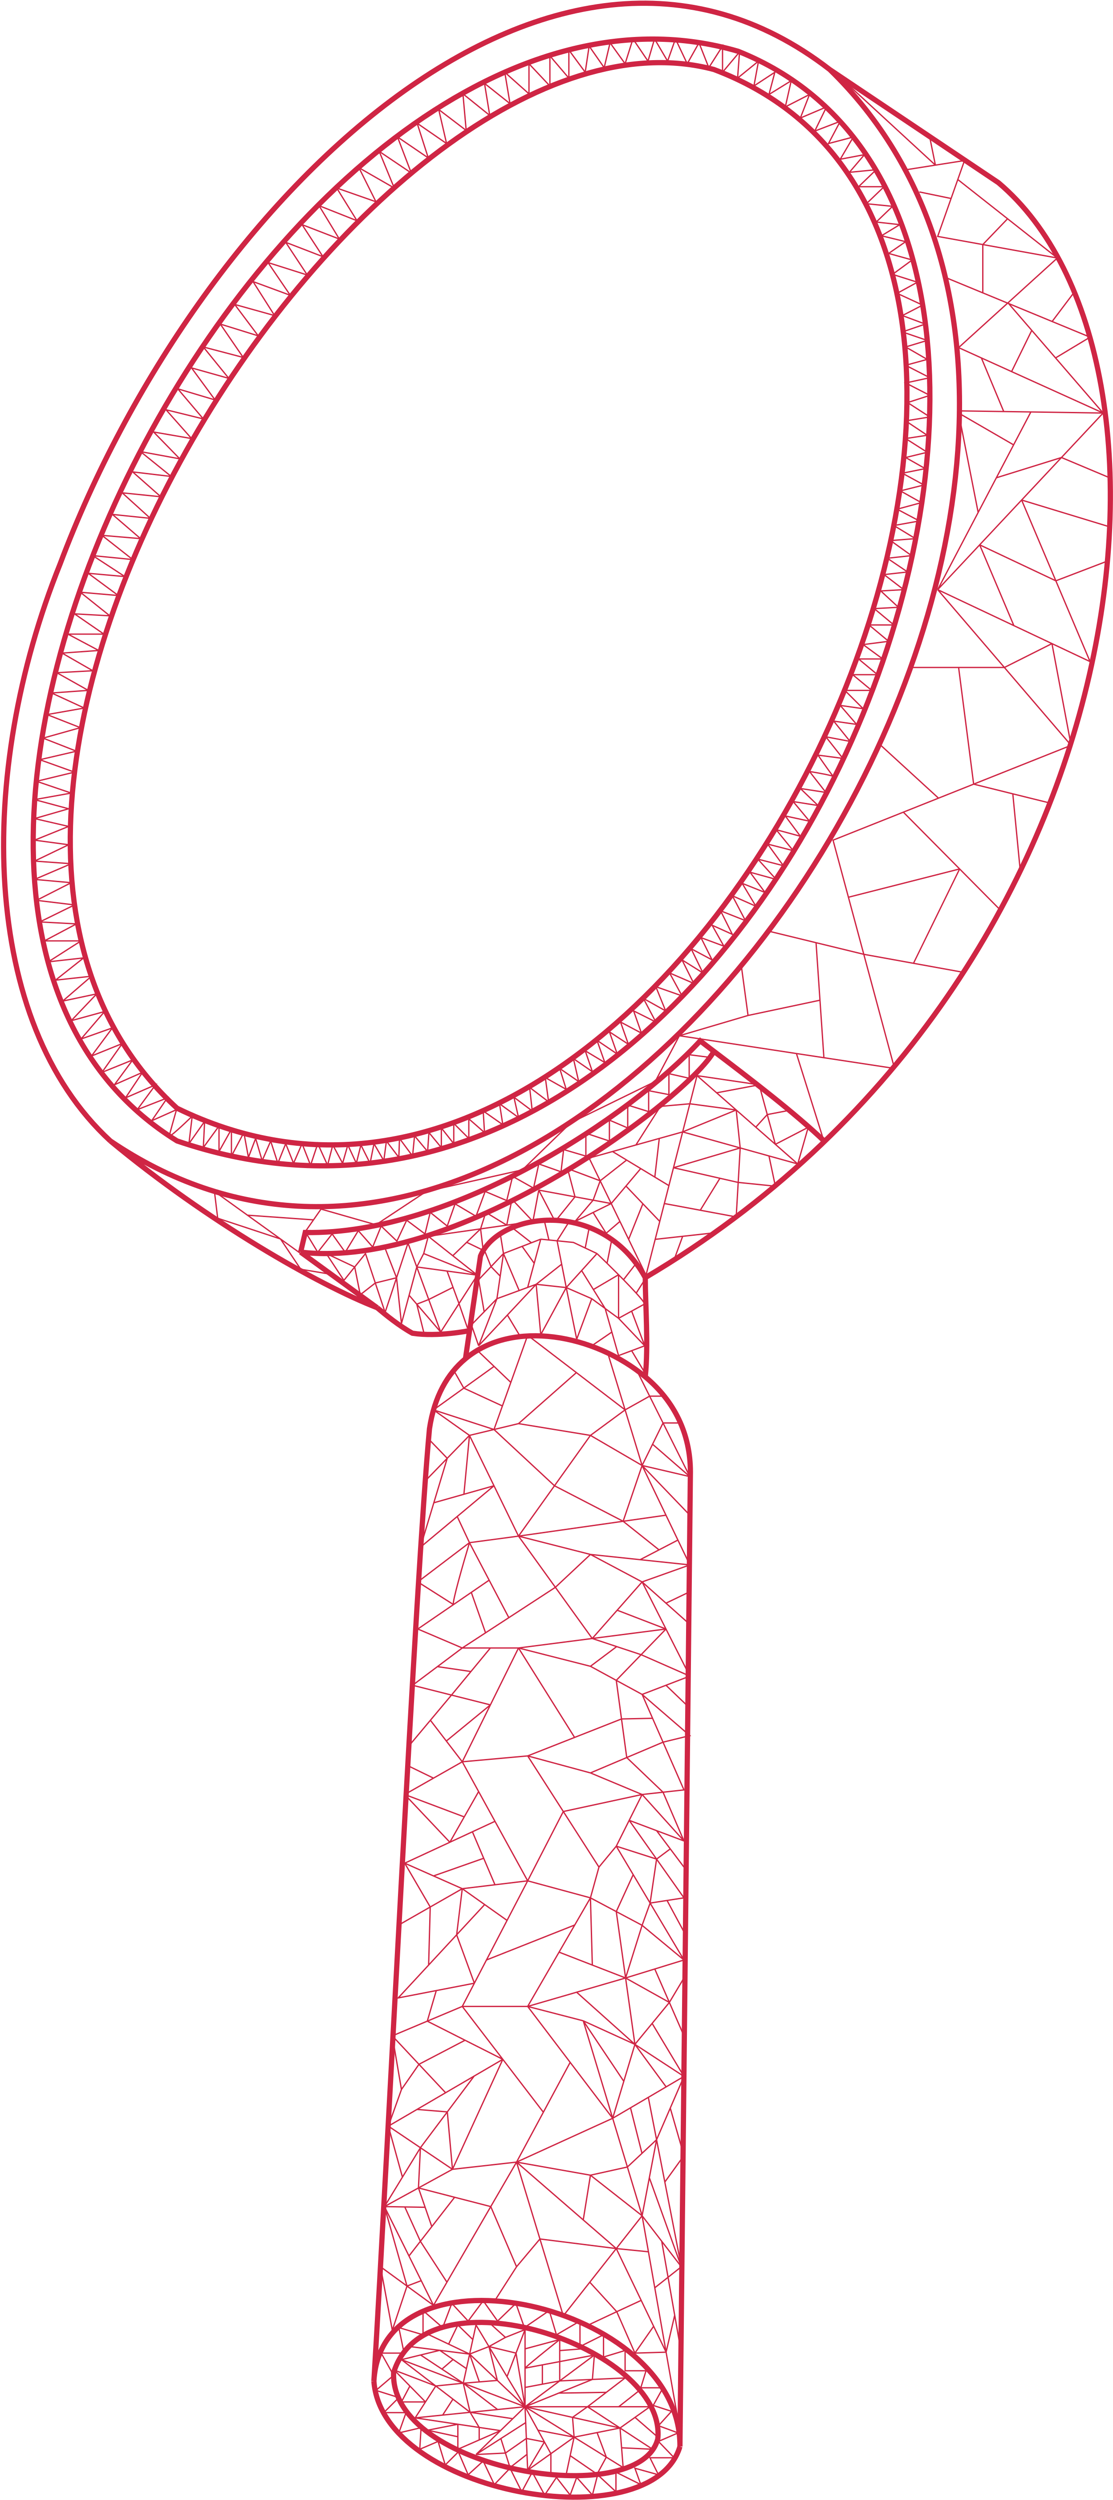 <?xml version="1.0" encoding="UTF-8"?> <svg xmlns="http://www.w3.org/2000/svg" width="851" height="1911" viewBox="0 0 851 1911" fill="none"> <path d="M285.88 1820.13C292.179 1709.72 521.048 1760.72 519.873 1870.13M285.88 1820.13C291.955 1906.72 498.455 1942.22 519.873 1870.13M285.88 1820.13C296.38 1647.13 317.88 1205.13 328.376 1092.13C332.057 1067.53 342.115 1050.08 355.88 1038.63M519.873 1870.13L527.876 1125.13C527.876 1096.13 515.753 1071.14 493.381 1052.47M355.88 1038.63C392.252 1008.37 454.506 1020.03 493.381 1052.47M355.88 1038.63L359.029 1017.13M493.381 976.626C493.381 997.126 495.881 1028.13 493.381 1052.47M493.381 976.626C874.873 751.131 922.373 273.631 763.373 139.631L634.38 53.126M493.381 976.626C459.506 915.08 381.161 926.658 367.38 960.126L359.029 1017.13M493.381 976.626C493.956 977.672 492.873 975.631 493.381 976.626ZM84.38 872.126C457.455 1125.13 945.955 355.723 634.38 53.126M84.38 872.126C158.455 933.723 243.455 982.223 288.373 999.631M84.38 872.126C-14.823 780.921 -18.533 591.231 45.97 431.05C149.663 154.917 421.275 -111.673 634.38 53.126M288.373 999.631C294.873 1005.13 305.373 1013.63 315.373 1019.13C334.873 1022.13 359.029 1017.13 359.029 1017.13M288.373 999.631L229.873 957.131M229.873 957.131L233.373 942.131C345.873 944.131 481.873 853.631 535.373 795.631C539.198 798.622 541.718 800.48 545.873 803.631M229.873 957.131C351.873 971.631 526.373 838.631 545.873 803.631M630.455 872.489C608.072 850.967 571.584 823.126 545.873 803.631M300.955 1813.72C325.455 1732.72 509.955 1794.22 502.955 1864.22C488.955 1919.72 297.955 1888.22 300.955 1813.72ZM545.873 53.126C912.455 191.223 527.876 1038.63 135.373 847.131C-121.545 612.223 286.955 -15.777 545.873 53.126ZM564.455 39.224C910.955 177.723 592.373 1028.13 135.373 872.126C-169.045 683.723 218.955 -61.776 564.455 39.224Z" stroke="#CF2544" stroke-width="4"></path> <path d="M291.453 1798.72L300.953 1815.72L287.453 1827.22L304.953 1832.72L293.453 1844.22H310.453L304.953 1859.72L321.953 1855.72L320.953 1872.22L334.953 1866.22L340.453 1884.22L350.453 1874.22L357.953 1891.72L369.453 1881.22L377.953 1899.22L389.953 1886.72L398.953 1904.72L406.953 1889.72L416.453 1907.22L425.453 1893.72L435.953 1907.22L440.953 1893.72L452.953 1907.22L456.953 1891.72L470.953 1904.72V1889.72L489.953 1899.22L485.453 1886.72L503.453 1891.72L496.953 1878.72H515.453L503.453 1866.22L518.453 1859.72L503.453 1854.22L513.453 1843.22L499.453 1838.72L506.953 1825.22H489.953L493.953 1812.22H477.953V1796.72L461.453 1801.72V1784.72L443.453 1793.72V1774.22L425.453 1784.72L419.953 1766.22L400.953 1779.22L394.453 1760.72L380.453 1774.22L369.453 1758.72L357.953 1774.22L345.453 1760.72L338.453 1779.22L323.453 1766.22V1784.72L304.953 1779.22L308.953 1798.72H291.453Z" stroke="#CF2544"></path> <path d="M234.453 943.224L242.953 957.224L253.953 943.224L263.953 957.224L273.953 940.724L284.953 953.224L291.453 937.224L303.453 948.724L310.953 932.724L324.953 943.224L328.953 926.724L341.953 937.224L347.953 920.224L363.953 929.724L370.953 910.724L387.453 917.724L391.953 899.224L407.953 908.224L411.953 889.724L428.953 895.724L430.953 878.724L447.953 883.724V866.224L465.953 872.224V856.224L479.953 862.224V844.724L495.953 849.724V833.724L511.453 836.724V820.724L526.953 824.224V806.224L542.453 808.224" stroke="#CF2544"></path> <path d="M134.953 848.224L115.953 856.724L127.953 839.224L104.953 848.224L118.953 829.224L95.953 839.224L108.953 819.724L87.453 829.224L101.453 810.224L77.953 819.724L93.453 797.724L69.953 807.224L85.953 785.724L61.953 794.224L79.953 773.224L54.453 780.224L73.953 759.724L47.953 765.224L69.953 746.224L42.453 749.224L63.953 732.224L36.953 735.224L61.953 719.224H33.953L58.453 706.224L30.453 704.724L56.953 691.724L27.953 688.224L54.453 674.724L26.453 672.224L54.453 660.224L26.453 658.224L52.453 645.724L26.453 642.224L52.453 631.724L26.453 625.724L52.453 618.224L26.453 611.224L54.453 606.224L27.953 597.224L56.953 590.224L30.453 580.724L58.453 574.224L32.953 564.224L61.453 556.224L35.953 546.224L64.453 541.224L39.453 529.724L67.453 527.724L43.453 514.224L70.953 512.724L47.453 499.224L75.453 497.224L51.953 484.724H79.453L56.953 469.224L83.953 470.724L61.453 452.724L90.453 455.224L67.453 438.224L95.453 440.724L70.953 424.724L101.453 427.724L77.953 409.224L107.453 411.724L85.953 393.224L114.953 396.224L93.453 376.724L122.953 379.724L101.453 360.724L130.953 364.224L107.453 345.224L137.453 350.724L117.453 330.224L146.453 335.224L126.953 313.224L155.453 320.224L135.953 297.224L164.453 305.724L146.453 281.224L174.953 289.224L155.453 265.224L185.953 273.224L168.453 247.724L197.453 256.724L179.453 232.724L209.953 241.224L193.453 215.224L221.953 225.724L204.953 200.724L234.953 210.224L218.453 185.224L246.953 196.224L230.953 171.724L259.453 182.724L243.953 157.224L272.953 168.724L257.453 143.724L287.453 154.224L274.453 128.224L301.453 143.724L289.953 115.724L314.453 132.224L303.953 104.724L327.453 120.724L318.953 94.224L341.453 109.724L335.453 83.724L356.453 99.724L353.953 71.724L374.453 88.224L370.453 63.724L389.953 79.224L385.953 55.224L404.453 71.724V48.724L420.453 65.724V42.724L434.953 59.724V38.224L447.453 55.224L450.453 35.224L461.953 51.724L466.453 32.724L477.953 48.724L483.953 29.724L495.453 46.724L500.453 29.724L510.453 46.724L516.453 29.724L525.453 48.724L534.453 32.724L541.953 51.724L552.453 35.224V55.224L565.453 39.724L563.953 59.724L579.953 46.724L576.453 65.724L592.453 55.224L587.953 72.224L604.953 61.724L600.453 81.724L618.953 72.224L611.953 90.224L631.953 81.724L622.953 100.224L642.453 92.724L633.453 109.724L652.453 104.724L642.453 121.724L660.953 118.224L649.453 131.724L669.953 129.724L656.453 142.724L675.953 142.724L662.453 155.724L682.453 157.724L669.953 169.724L687.953 171.724L673.953 180.224L692.453 184.724L679.453 193.724L697.453 198.724L682.453 209.724L701.453 215.724L685.953 224.224L705.453 233.224L689.953 241.224L707.453 247.724L689.953 253.724L708.953 260.224L692.453 265.224L708.953 274.724L692.453 279.224L710.953 288.724L692.453 292.724L710.953 302.224L693.953 307.724L710.953 318.724L692.453 321.724L708.953 332.724L692.453 335.224L708.953 345.724L692.453 349.724L707.453 358.224L689.953 361.724L706.453 370.724L688.453 375.224L704.453 384.224L685.953 389.224L702.953 398.224L683.453 401.724L699.953 411.724L680.953 413.224L696.953 424.724L678.453 426.724L693.953 437.224L675.953 439.224L690.953 450.724L673.453 451.724L686.953 464.224L668.453 465.224L683.453 477.724H664.453L679.453 490.224L659.953 492.724L674.953 503.724H656.453L670.953 515.724H651.953L666.453 527.724H645.953L659.953 541.724L642.453 539.224L654.953 553.724L637.453 551.224L649.953 566.724L631.453 563.224L644.453 579.724L625.453 577.224C629.453 583.057 637.453 594.524 637.453 593.724C637.453 592.924 625.12 590.724 618.953 589.724L631.453 605.724L611.953 602.724L625.453 615.724L606.453 612.724L618.953 627.724L600.453 623.724L611.953 639.224L593.453 634.224L606.453 650.224L586.953 645.224L598.953 661.724L579.453 656.724L593.453 672.224L573.453 666.724L584.953 682.224L567.453 675.224L577.953 692.724L559.953 684.724L569.953 703.724L550.953 696.224L559.953 714.224L544.453 707.224L553.453 723.224L535.953 716.724L544.453 733.724L528.453 725.224L537.453 743.724L521.453 733.724L530.453 751.724L511.953 743.724L521.453 761.224L501.453 754.224L508.953 772.724L491.953 763.224L501.453 781.224L484.453 772.724L490.453 789.724L474.453 781.224L480.453 798.224L465.953 788.724L471.953 805.724L456.453 795.224L462.453 812.224L447.453 803.224L452.953 819.224L438.453 809.224L442.453 826.724L427.953 816.724L432.953 832.724L416.953 823.724L419.453 842.224L404.953 831.224L406.953 849.224L392.953 838.724L396.453 854.224L381.953 843.724L384.453 859.724L369.453 849.224L370.453 865.724L358.453 855.224V870.224L346.953 858.724V874.224L337.453 862.224V877.224L327.953 865.724L326.953 880.224L316.953 868.224L315.453 883.724L305.453 870.224L304.953 884.724L295.453 872.224L293.453 887.224L285.953 874.224L282.953 889.224L275.953 875.224L272.453 889.224L265.953 875.224L261.953 889.224L254.453 875.224L250.453 890.724L242.953 874.224L237.453 890.724L230.953 874.224L224.453 889.224L218.453 874.224L212.453 889.224L206.953 872.224L200.453 887.224L195.453 870.224L189.953 884.724L186.453 865.724L176.953 883.724V863.224L167.453 880.224V860.724L155.453 877.224L156.453 857.224L144.453 874.224L146.953 853.224C140.953 859.057 129.053 870.224 129.453 868.224C129.853 866.224 133.286 854.057 134.953 848.224Z" stroke="#CF2544"></path> <path d="M692.953 129.724L715.203 126.224M808.453 197.224L770.391 167.224M808.453 197.224L751.453 186.945M808.453 197.224L770.703 231.474M843.453 315.724L807.078 273.599M843.453 315.724L773.453 284.049M843.453 315.724L788.203 314.895M843.453 315.724L811.594 349.724M716.953 450.724L747.902 391.724M716.953 450.724L749.047 416.474M716.953 450.724L775.203 478.224M716.953 450.724L767.953 510.224M818.953 569.724L804.328 491.974M818.953 569.724L767.953 510.224M818.953 569.724L744.453 599.401M519.453 791.724L571.953 776.224M519.453 791.724L608.953 805.326M519.453 791.724L500.953 826.724L436.453 858.224L399.453 894.224L325.953 910.724L287.453 936.224L245.453 924.224L239.703 932.474M715.203 126.224L737.453 122.724L732.328 137.224M715.203 126.224L710.953 105.224M715.203 126.224L648.953 65.224M727.203 151.724L716.953 180.724L751.453 186.945M727.203 151.724L702.953 146.724M727.203 151.724L732.328 137.224M732.328 137.224L770.391 167.224M770.391 167.224L751.453 186.945M751.453 186.945V223.87M770.703 231.474L732.953 265.724L750.357 273.599M770.703 231.474L788.891 252.536M807.078 273.599L833.453 257.724L804.453 245.751M807.078 273.599L788.891 252.536M724.453 212.724L751.453 223.87M751.453 223.87L804.453 245.751M804.453 245.751L820.953 223.87M773.453 284.049L788.891 252.536M773.453 284.049L750.357 273.599M732.953 314.067L767.453 314.584M788.203 314.895L775.003 340.059M788.203 314.895L767.453 314.584M761.803 365.224L811.594 349.724M761.803 365.224L775.003 340.059M761.803 365.224L747.902 391.724M811.594 349.724L781.14 382.224M811.594 349.724L848.453 365.224M775.003 340.059L732.953 315.724L747.902 391.724M767.453 314.584L750.357 273.599M781.14 382.224L848.453 402.724M781.14 382.224L807.297 443.974M781.14 382.224L749.047 416.474M807.297 443.974L833.453 505.724L804.328 491.974M807.297 443.974L848.453 428.224M807.297 443.974L749.047 416.474M749.047 416.474L775.203 478.224M775.203 478.224L804.328 491.974M804.328 491.974L767.953 510.224M767.953 510.224H732.953M697.953 510.224H732.953M732.953 510.224L744.453 599.401M744.453 599.401L717.578 610.107M744.453 599.401L774.391 606.812M690.703 620.812L636.953 642.224L648.703 685.849M690.703 620.812L717.578 610.107M690.703 620.812L733.731 664.224M764.953 695.724L733.731 664.224M804.328 614.224L774.391 606.812M673.453 569.724L717.578 610.107M660.453 729.474L683.953 816.724L629.953 808.517M660.453 729.474L648.703 685.849M660.453 729.474L623.953 720.599M660.453 729.474L698.453 736.349M736.453 743.224L698.453 736.349M648.703 685.849L733.731 664.224M733.731 664.224L698.453 736.349M774.391 606.812L779.953 664.224M587.453 711.724L623.953 720.599M623.953 720.599L626.953 764.558M629.953 808.517L626.953 764.558M629.953 808.517L608.953 805.326M626.953 764.558L571.953 776.224M571.953 776.224L566.953 739.224M608.953 805.326L629.953 872.224M233.953 940.724L239.703 932.474M229.953 958.224L214.453 947.068M214.453 947.068L166.453 931.224L163.953 910.724L189.203 928.896M214.453 947.068L229.953 970.224L253.953 974.224M214.453 947.068L189.203 928.896M189.203 928.896L239.703 932.474" stroke="#CF2544"></path> <path d="M609.953 889.724L617.953 861.724L592.842 874.724M609.953 889.724L592.842 874.724M609.953 889.724L587.953 883.602M532.953 822.224L580.453 829.224M532.953 822.224L527.453 843.73M532.953 822.224L547.925 835.349M592.842 874.724L577.87 861.599M592.842 874.724L586.648 851.974M580.453 829.224L547.925 835.349M580.453 829.224L586.648 851.974M521.953 865.236L565.953 877.48M521.953 865.236L562.898 848.474M521.953 865.236L527.453 843.73M521.953 865.236L514.953 892.608M521.953 865.236L504.078 870.233M562.898 848.474L565.953 877.48M562.898 848.474L527.453 843.73M562.898 848.474L547.925 835.349M562.898 848.474L577.87 861.599M565.953 877.48L564.425 903.852M565.953 877.48L587.953 883.602M565.953 877.48L514.953 892.608M486.203 875.23L504.953 845.724L527.453 843.73M486.203 875.23L468.328 880.227M486.203 875.23L504.078 870.233M507.953 919.98L535.425 925.102M507.953 919.98L511.453 906.294M507.953 919.98L504.453 933.666M564.425 903.852L562.898 930.224L535.425 925.102M564.425 903.852L592.842 906.724L587.953 883.602M564.425 903.852L550.453 900.676M514.953 892.608L550.453 900.676M514.953 892.608L511.453 906.294M535.425 925.102L550.453 900.676M500.953 947.352L493.953 974.724L480.65 947.352M500.953 947.352L521.953 945.038M500.953 947.352L504.453 933.666M542.953 942.724L521.953 945.038M521.953 945.038L514.953 964.224M468.328 880.227L450.453 885.224L458.9 902.602M468.328 880.227L479.109 886.744M511.453 906.294L500.672 899.777M467.346 919.98L478.618 906.62M467.346 919.98L458.9 902.602M467.346 919.98L453.498 917.416M467.346 919.98L453.498 926.823M467.346 919.98L473.998 933.666M489.891 893.26L478.618 906.62M489.891 893.26L500.672 899.777M489.891 893.26L479.109 886.744M478.618 906.62L491.536 920.143M504.453 933.666L491.536 920.143M491.536 920.143L480.65 947.352M480.65 947.352L473.998 933.666M504.078 870.233L500.672 899.777M479.109 886.744L458.9 902.602M458.9 902.602L433.953 893.26L439.65 914.852M458.9 902.602L453.498 917.416M577.87 861.599L586.648 851.974M586.648 851.974L604.953 848.474M411.953 909.724L407.453 933.666M411.953 909.724L424.453 933.666L439.65 914.852M411.953 909.724L439.65 914.852M407.453 933.666L387.453 936.509M407.453 933.666L391.453 916.724L387.453 936.509M327.453 945.038L323.953 958.224M327.453 945.038L346.203 959.881M327.453 945.038L367.453 939.352M364.953 974.724L350.953 996.474M364.953 974.724L323.953 958.224M364.953 974.724L341.808 971.599M364.953 974.724L346.203 959.881M336.953 1018.22L327.808 993.349M336.953 1018.22L318.663 996.918M336.953 1018.22L350.953 996.474M271.203 968.474L279.453 958.224L286.953 980.724M271.203 968.474L262.953 978.724L249.453 958.224L271.203 968.474ZM271.203 968.474L275.453 989.724L286.953 980.724M286.953 980.724L294.453 1003.22L303.203 976.724M286.953 980.724L303.203 976.724M303.203 976.724L311.953 950.224L318.663 968.474M303.203 976.724L294.453 954.224M303.203 976.724L306.953 1011.72L312.808 990.099M318.663 968.474L312.808 990.099M318.663 968.474L327.808 993.349M318.663 968.474L323.953 958.224M318.663 968.474L341.808 971.599M312.808 990.099L318.663 996.918M327.808 993.349L318.663 996.918M327.808 993.349L346.381 984.036M318.663 996.918L323.953 1018.22M350.953 996.474L357.453 1015.22M350.953 996.474L346.381 984.036M341.808 971.599L346.381 984.036M346.203 959.881L356.828 949.616M367.453 939.352L356.828 949.616M367.453 939.352L369.453 955.724L356.828 949.616M367.453 939.352L371.453 926.724L387.453 936.509M367.453 939.352L387.453 936.509M439.65 914.852L453.498 917.416M453.498 917.416L439.65 933.666L453.498 926.823M453.498 926.823L463.453 942.724L473.998 933.666" stroke="#CF2544"></path> <path d="M456.453 958.224L444.703 971.224M456.453 958.224L447.453 953.974M456.453 958.224C458.651 960.325 461.294 962.878 464.142 965.665M413.453 947.224L408.453 965.665M413.453 947.224L406.328 949.974M413.453 947.224L419.703 947.849M384.953 958.224L382.453 975.474M384.953 958.224L375.453 968.224M384.953 958.224L396.953 986.49M384.953 958.224L399.203 952.724M384.953 958.224L382.453 942.724M379.953 992.724L365.953 1028.72M379.953 992.724L370.203 1002.72M379.953 992.724L382.453 975.474M379.953 992.724L396.953 986.49M409.953 981.724L432.953 984.224M409.953 981.724L413.453 1020.22L432.953 984.224M409.953 981.724L387.953 1005.22M409.953 981.724L403.453 984.107M409.953 981.724L429.453 966.349M432.953 984.224L452.453 992.724M432.953 984.224L440.953 1023.72L452.453 992.724M432.953 984.224L429.453 966.349M432.953 984.224L444.703 971.224M452.453 992.724L462.703 1000.22M472.953 1007.72L492.953 1028.72M472.953 1007.72L462.703 1000.22M472.953 1007.72V974.401M472.953 1007.72L482.953 1002.22M492.953 1028.72L482.953 1032.47M492.953 1028.72L482.953 1002.22M365.953 1028.72L387.953 1005.22M365.953 1028.72L360.453 1012.72L370.203 1002.72M387.953 1005.22L396.953 1020.22M462.703 1000.22L467.828 1018.22M462.703 1000.22L453.703 985.724M467.828 1018.22L472.953 1036.22L482.953 1032.47M467.828 1018.22L452.453 1028.72M482.953 1032.47L492.953 1049.22M370.203 1002.72L365.953 978.224L375.453 968.224M382.453 975.474L375.453 968.224M375.453 968.224L370.203 955.224M396.953 986.49L403.453 984.107M403.453 984.107L408.453 965.665M425.953 948.474L438.453 949.724L447.453 953.974M425.953 948.474L429.453 966.349M425.953 948.474L419.703 947.849M425.953 948.474L434.953 934.224M408.453 965.665L399.203 952.724M399.203 952.724L406.328 949.974M444.703 971.224L453.703 985.724M453.703 985.724L472.953 974.401M472.953 974.401C469.971 971.403 466.957 968.42 464.142 965.665M472.953 974.401C474.223 975.678 475.487 976.957 476.727 978.224M482.953 1002.22L492.953 996.724C492.36 995.301 489.907 992.29 486.453 988.475M406.328 949.974L391.953 938.724M419.703 947.849L416.453 934.224M447.453 953.974L450.453 938.724M464.142 965.665L467.828 947.224M476.727 978.224L486.453 965.665M476.727 978.224C480.314 981.886 483.701 985.436 486.453 988.475M486.453 988.475L492.953 978.224" stroke="#CF2544"></path> <path d="M527.453 1158.22L490.953 1120.22M490.953 1120.22L451.453 1097.22M490.953 1120.22L527.453 1128.72M490.953 1120.22L509.203 1158.22M490.953 1120.22L476.453 1162.87M490.953 1120.22L477.953 1077.72M490.953 1120.22L498.953 1103.97M451.453 1097.22L396.453 1088.22M451.453 1097.22L423.953 1135.72M451.453 1097.22L477.953 1077.72M396.453 1088.22L440.703 1049.22M396.453 1088.22L377.703 1092.72M358.953 1097.22L377.703 1092.72M358.953 1097.22L331.453 1077.72M358.953 1097.22L341.953 1114.72M358.953 1097.22L377.703 1135.72M358.953 1097.22L354.703 1142.22M324.953 1132.22L341.953 1114.72M527.453 1241.72L509.203 1225.47M490.953 1209.22L451.453 1188.22M490.953 1209.22L527.453 1196.22M490.953 1209.22L509.203 1245.22M490.953 1209.22L509.203 1225.47M490.953 1209.22L471.891 1230.85M451.453 1188.22L396.453 1174.22M451.453 1188.22L489.453 1192.22M451.453 1188.22L424.641 1213.35M396.453 1174.22L358.953 1179.22M396.453 1174.22L476.453 1162.87M396.453 1174.22L424.641 1213.35M396.453 1174.22L423.953 1135.72M396.453 1174.22L377.703 1135.72M358.953 1179.22L319.453 1209.22L346.727 1226.55M358.953 1179.22L349.578 1159.22M358.953 1179.22L374 1207.88M358.953 1179.22C354.312 1194.64 345.369 1225.69 346.727 1226.55M490.953 1295.22L527.453 1326.72L506.953 1331.72M490.953 1295.22L509.203 1288.22M490.953 1295.22L471.203 1284.47M490.953 1295.22L498.953 1313.47M451.453 1273.72L396.453 1259.72M451.453 1273.72L471.203 1284.47M451.453 1273.72L471.516 1258.66M396.453 1259.72L452.828 1252.47M396.453 1259.72L439.328 1328.1M396.453 1259.72L374.953 1303.22M396.453 1259.72H374.953M353.453 1259.72L319.453 1245.22L346.727 1226.55M353.453 1259.72L371.25 1248.13M353.453 1259.72H374.953M353.453 1259.72L334.453 1273.97M522.953 1407.22L490.953 1371.72M522.953 1407.22L506.953 1369.97M522.953 1407.22L502.016 1399.35M490.953 1371.72L451.453 1355.22M490.953 1371.72L506.953 1369.97M490.953 1371.72L481.078 1391.47M490.953 1371.72L430.703 1384.72M451.453 1355.22L403.453 1342.22M451.453 1355.22L479.203 1343.47M403.453 1342.22L353.453 1346.72M403.453 1342.22L430.703 1384.72M403.453 1342.22L439.328 1328.1M353.453 1346.72L374.953 1303.22M353.453 1346.72L331.453 1359.22M353.453 1346.72L365.953 1369.47M353.453 1346.72L341.266 1330.85M309.453 1371.72L331.453 1359.22M309.453 1371.72L343.953 1408.22M309.453 1371.72L354.953 1388.85M522.953 1498.22L490.953 1471.72M522.953 1498.22L497.078 1454.72M522.953 1498.22L500.641 1505.1M490.953 1471.72L497.078 1454.72M490.953 1471.72L471.203 1461.22M490.953 1471.72L478.328 1511.97M451.453 1450.72L403.453 1437.72M451.453 1450.72L471.203 1461.22M451.453 1450.72L457.953 1427.22M451.453 1450.72L452.891 1502.1M451.453 1450.72L439.453 1471.47M403.453 1437.72L430.703 1384.72M403.453 1437.72L378.453 1392.22M403.453 1437.72L378.453 1440.72M403.453 1437.72L387.698 1467.97M353.453 1443.72L378.453 1440.72M353.453 1443.72L331.453 1433.97M353.453 1443.72L328.953 1457.72M353.453 1443.72L370.576 1455.85M353.453 1443.72L349.152 1478.97M304.453 1471.72L328.953 1457.72M522.953 1587.22L485.453 1562.72M522.953 1587.22L498.625 1546.69M522.953 1587.22L512.484 1611.41M522.953 1587.22L509.328 1595.22M485.453 1562.72L445.953 1544.72M485.453 1562.72L478.328 1511.97M485.453 1562.72L498.625 1546.69M485.453 1562.72L440.891 1522.85M485.453 1562.72L509.328 1595.22M485.453 1562.72L476.953 1590.97M445.953 1544.72L403.453 1533.72M445.953 1544.72L468.453 1619.22M445.953 1544.72L476.953 1590.97M403.453 1533.72H353.453M403.453 1533.72L427.453 1492.22M403.453 1533.72L440.891 1522.85M403.453 1533.72L435.953 1576.47M353.453 1533.72L384.453 1574.16M353.453 1533.72L362.698 1515.97M353.453 1533.72L326.703 1544.97M299.953 1556.22L326.703 1544.97M299.953 1556.22L320.328 1577.96M299.953 1556.22L306.953 1597.22M520.953 1732.72L508.328 1667.97M520.953 1732.72L496.484 1664.66M520.953 1732.72L510.797 1740.76M520.953 1732.72L505.953 1713.22M490.953 1693.72L451.453 1662.72M490.953 1693.72L496.484 1664.66M490.953 1693.72L479.703 1656.47M490.953 1693.72L505.953 1713.22M490.953 1693.72L495.797 1721.26M490.953 1693.72L471.203 1718.8M451.453 1662.72L394.953 1652.72M451.453 1662.72L479.703 1656.47M451.453 1662.72L445.953 1696.92M394.953 1652.72L345.953 1658.22M394.953 1652.72L468.453 1619.22M394.953 1652.72L415.453 1614.6M394.953 1652.72L445.953 1696.92M394.953 1652.72L412.828 1711.47M394.953 1652.72L375.236 1686.72M345.953 1658.22L384.453 1574.16M345.953 1658.22L321.453 1641.72M345.953 1658.22L342.016 1614.33M345.953 1658.22L319.953 1672.47M293.953 1686.72L307.703 1664.22M293.953 1686.72L319.953 1672.47M293.953 1686.72L312.703 1724.47M293.953 1686.72L311.203 1747.47M293.953 1686.72L309.502 1686.99M486.453 1046.72L496.703 1067.22M527.453 1128.72L506.953 1087.72M527.453 1128.72L498.953 1103.97M506.953 1087.72H521.953M506.953 1087.72L496.703 1067.22M506.953 1087.72L498.953 1103.97M527.453 1196.22L518.328 1177.22M527.453 1196.22L489.453 1192.22M509.203 1158.22L518.328 1177.22M509.203 1158.22L476.453 1162.87M527.453 1281.22L509.203 1288.22M527.453 1281.22L509.203 1245.22M527.453 1281.22L490.203 1264.85M509.203 1288.22L527.453 1305.72M509.203 1245.22L490.203 1264.85M509.203 1245.22L452.828 1252.47M509.203 1245.22L471.891 1230.85M471.203 1284.47L490.203 1264.85M471.203 1284.47L475.203 1313.97M490.203 1264.85L471.516 1258.66M509.203 1225.47L527.453 1216.72M518.328 1177.22L503.891 1184.72M489.453 1192.22L503.891 1184.72M503.891 1184.72L476.453 1162.87M476.453 1162.87L423.953 1135.72M464.953 1035.22L477.953 1077.72M477.953 1077.72L496.703 1067.22M477.953 1077.72L440.703 1049.22M496.703 1067.22H509.203M506.953 1369.97L522.953 1368.22L506.953 1331.72M506.953 1369.97L479.203 1343.47M506.953 1331.72L479.203 1343.47M506.953 1331.72L498.953 1313.47M479.203 1343.47L475.203 1313.97M475.203 1313.97L498.953 1313.47M475.203 1313.97L439.328 1328.1M471.203 1411.22L481.078 1391.47M471.203 1411.22L502.016 1421.1M471.203 1411.22L484.141 1432.97M471.203 1411.22L457.953 1427.22M497.078 1454.72L502.016 1421.1M497.078 1454.72L510.016 1452.72M497.078 1454.72L484.141 1432.97M481.078 1391.47L502.016 1399.35M481.078 1391.47L502.016 1421.1M502.016 1399.35L512.484 1413.29M522.953 1427.22L512.484 1413.29M512.484 1413.29L502.016 1421.1M502.016 1421.1L522.953 1450.72L510.016 1452.72M510.016 1452.72L522.953 1476.72M471.203 1461.22L478.328 1511.97M471.203 1461.22L484.141 1432.97M478.328 1511.97L500.641 1505.1M478.328 1511.97L511.797 1530.66M478.328 1511.97L452.891 1502.1M478.328 1511.97L440.891 1522.85M500.641 1505.1L511.797 1530.66M522.953 1556.22L511.797 1530.66M511.797 1530.66L498.625 1546.69M511.797 1530.66L522.953 1511.97M452.828 1252.47L424.641 1213.35M452.828 1252.47L471.891 1230.85M452.828 1252.47L471.516 1258.66M424.641 1213.35L389.047 1236.54M457.953 1427.22L430.703 1384.72M423.953 1135.72L377.703 1092.72M440.703 1049.22L403.453 1020.72L390.578 1056.72M377.703 1092.72L331.453 1077.72M377.703 1092.72L384.141 1074.72M390.578 1056.72L377.766 1044.47M390.578 1056.72L384.141 1074.72M364.953 1032.22L377.766 1044.47M377.766 1044.47L354.609 1061.1M331.453 1077.72L354.609 1061.1M341.953 1114.72L327.453 1099.72M341.953 1114.72L331.703 1148.72M354.609 1061.1L346.453 1046.72M354.609 1061.1L384.141 1074.72M389.047 1236.54L374 1207.88M389.047 1236.54L371.25 1248.13M377.703 1135.72L354.703 1142.22M377.703 1135.72L349.578 1159.22M331.703 1148.72L321.453 1182.72L349.578 1159.22M331.703 1148.72L354.703 1142.22M374 1207.88L360.363 1217.22M346.727 1226.55L360.363 1217.22M371.25 1248.13L360.363 1217.22M374.953 1303.22L345.203 1295.72M374.953 1303.22L341.266 1330.85M345.203 1295.72L315.453 1288.22L334.453 1273.97M345.203 1295.72L329.078 1314.97M345.203 1295.72L360.078 1277.72M312.953 1334.22L329.078 1314.97M329.078 1314.97L341.266 1330.85M331.453 1359.22L312.953 1350.22M374.953 1259.72L360.078 1277.72M360.078 1277.72L334.453 1273.97M378.453 1392.22L365.953 1369.47M378.453 1392.22L361.203 1400.22M309.453 1424.22L343.953 1408.22M309.453 1424.22L331.453 1433.97M309.453 1424.22L328.953 1457.72M343.953 1408.22L354.953 1388.85M343.953 1408.22L361.203 1400.22M365.953 1369.47L354.953 1388.85M361.203 1400.22L369.828 1420.47M378.453 1440.72L369.828 1420.47M369.828 1420.47L331.453 1433.97M328.953 1457.72L327.729 1502.1M427.453 1492.22L452.891 1502.1M427.453 1492.22L439.453 1471.47M468.453 1619.22L476.953 1590.97M468.453 1619.22L479.703 1656.47M468.453 1619.22L482.078 1611.22M468.453 1619.22L435.953 1576.47M495.703 1603.22L502.016 1635.6M495.703 1603.22L509.328 1595.22M495.703 1603.22L482.078 1611.22M508.328 1667.97L522.953 1647.72L512.484 1611.41M508.328 1667.97L502.016 1635.6M502.016 1635.6L512.484 1611.41M502.016 1635.6L496.484 1664.66M502.016 1635.6L490.859 1646.04M479.703 1656.47L490.859 1646.04M490.859 1646.04L482.078 1611.22M435.953 1576.47L415.453 1614.6M415.453 1614.6L384.453 1574.16M384.453 1574.16L362.578 1586.93M384.453 1574.16L355.578 1559.57M439.453 1471.47L371.943 1498.22M371.943 1498.22L387.698 1467.97M371.943 1498.22L362.698 1515.97M387.698 1467.97L370.576 1455.85M370.576 1455.85L349.152 1478.97M327.729 1502.1L304.453 1527.22L333.576 1521.6M327.729 1502.1L349.152 1478.97M349.152 1478.97L362.698 1515.97M362.698 1515.97L333.576 1521.6M333.576 1521.6L326.703 1544.97M326.703 1544.97L355.578 1559.57M296.953 1625.22L321.453 1641.72M296.953 1625.22L306.953 1597.22M296.953 1625.22L307.703 1664.22M296.953 1625.22L318.828 1612.46M340.703 1599.69L362.578 1586.93M340.703 1599.69L320.328 1577.96M340.703 1599.69L318.828 1612.46M362.578 1586.93L342.016 1614.33M321.453 1641.72L342.016 1614.33M321.453 1641.72L307.703 1664.22M321.453 1641.72L319.953 1672.47M342.016 1614.33L318.828 1612.46M320.328 1577.96L355.578 1559.57M320.328 1577.96L306.953 1597.22M331.453 1762.22L311.203 1747.47M331.453 1762.22L322.078 1743.35M331.453 1762.22L341.724 1744.51M517.953 1847.22L509.297 1798.01M500.641 1748.8L510.797 1740.76M500.641 1748.8L509.297 1798.01M500.641 1748.8L495.797 1721.26M510.797 1740.76L515.875 1769.74M510.797 1740.76L505.953 1713.22M520.953 1798.72L515.875 1769.74M515.875 1769.74L509.297 1798.01M509.297 1798.01L485.453 1798.72M509.297 1798.01L499.773 1778.21M495.797 1721.26L471.203 1718.8M471.203 1718.8L490.25 1758.41M471.203 1718.8L445.953 1696.92M471.203 1718.8L450.953 1744.51M471.203 1718.8L412.828 1711.47M490.25 1758.41L471.57 1767.06M490.25 1758.41L499.773 1778.21M450.953 1776.72L471.57 1767.06M471.57 1767.06L485.453 1798.72M471.57 1767.06L450.953 1744.51M485.453 1798.72L499.773 1778.21M450.953 1744.51L430.703 1770.22L412.828 1711.47M412.828 1711.47L394.953 1732.72M378.453 1758.41L394.953 1732.72M394.953 1732.72L375.236 1686.72M375.236 1686.72L347.595 1679.6M375.236 1686.72L341.724 1744.51M319.953 1672.47L347.595 1679.6M319.953 1672.47L325.051 1687.25M347.595 1679.6L330.149 1702.04M312.703 1724.47L322.078 1743.35M312.703 1724.47L321.426 1713.25M311.203 1747.47L290.953 1732.72L299.953 1781.22L311.203 1747.47ZM311.203 1747.47L322.078 1743.35M330.149 1702.04L325.051 1687.25M330.149 1702.04L321.426 1713.25M325.051 1687.25L309.502 1686.99M309.502 1686.99L321.426 1713.25M321.426 1713.25L341.724 1744.51" stroke="#CF2544"></path> <path d="M401.453 1780.72L386.453 1786.72M401.453 1780.72L394.553 1798.72M401.453 1780.72V1795.47M401.453 1839.72H449.203M401.453 1839.72L438.953 1862.97M401.453 1839.72L427.953 1819.97M401.453 1839.72L427.203 1829.29M401.453 1839.72L437.766 1847.85M401.453 1839.72L411.328 1857.66M401.453 1839.72L401.953 1851.85M401.453 1839.72L392.078 1848.85M401.453 1839.72L354.203 1821.72M401.453 1839.72L380.453 1841.85M401.453 1839.72L380.266 1819.6M401.453 1839.72L387.653 1816.72M401.453 1839.72L394.553 1798.72M401.453 1839.72V1824.97M454.453 1800.22L427.953 1819.97M454.453 1800.22L452.953 1818.85M454.453 1800.22L427.953 1805.22M403.453 1888.22L421.203 1875.6M403.453 1888.22L416.266 1866.63M403.453 1888.22L402.953 1876.1M363.953 1876.22L382.953 1864.04M363.953 1876.22L386.453 1875.13M363.953 1876.22L382.703 1857.97M317.453 1848.22L350.078 1853.1M317.453 1848.22L325.328 1836.04M317.453 1848.22L338.453 1846.1M306.953 1803.72L333.203 1823.85M306.953 1803.72L354.203 1821.72M306.953 1803.72L321.594 1800.16M449.203 1839.72L474.078 1855.97M449.203 1839.72L463.578 1828.72M449.203 1839.72H473.078M449.203 1839.72L437.766 1847.85M474.078 1855.97L498.953 1872.22L475.266 1871.1M474.078 1855.97L437.766 1847.85M474.078 1855.97L475.266 1871.1M474.078 1855.97L485.516 1847.85M474.078 1855.97L456.516 1859.47M438.953 1862.97L456.516 1859.47M438.953 1862.97L463.578 1878.24M438.953 1862.97L435.953 1877.1M438.953 1862.97L421.203 1875.6M438.953 1862.97L411.328 1857.66M438.953 1862.97L437.766 1847.85M427.953 1819.97L452.953 1818.85M427.953 1819.97V1805.22M427.953 1819.97L414.703 1822.47M452.953 1818.85L477.953 1817.72L463.578 1828.72M452.953 1818.85L427.203 1829.29M427.203 1829.29L463.578 1828.72M473.078 1839.72H496.953L485.516 1847.85M473.078 1839.72L488.953 1827.22M475.266 1871.1L476.453 1886.22L463.578 1878.24M485.516 1847.85L502.953 1862.97M456.516 1859.47L463.578 1878.24M463.578 1878.24L456.516 1891.22L435.953 1877.1M432.953 1891.22L435.953 1877.1M421.203 1875.6V1891.22M421.203 1875.6L416.266 1866.63M411.328 1857.66L416.266 1866.63M416.266 1866.63L402.453 1863.97M402.453 1863.97L401.953 1851.85M402.453 1863.97L394.453 1869.55L386.453 1875.13M402.453 1863.97L402.953 1876.1M401.953 1851.85L382.953 1864.04M382.953 1864.04L386.453 1875.13M386.453 1875.13L389.953 1886.22L402.953 1876.1M382.703 1857.97L366.391 1865.1M382.703 1857.97L366.391 1855.54M382.703 1857.97L392.078 1848.85M350.078 1853.1L366.391 1855.54M350.078 1853.1L326.953 1857.66L350.078 1862.66M350.078 1853.1V1862.66M366.391 1865.1L350.078 1872.22V1862.66M366.391 1865.1V1855.54M366.391 1855.54L359.453 1843.97M359.453 1843.97L392.078 1848.85M359.453 1843.97L346.328 1833.91M359.453 1843.97L338.453 1846.1M359.453 1843.97L354.203 1821.72M359.453 1843.97L380.453 1841.85M333.203 1823.85L325.328 1836.04M333.203 1823.85L301.453 1811.72L313.391 1823.88M333.203 1823.85L346.328 1833.91M333.203 1823.85L352.76 1821.87M325.328 1836.04L313.391 1823.88M325.328 1836.04H306.953L313.391 1823.88M346.328 1833.91L338.453 1846.1M354.203 1821.72L380.453 1841.85M354.203 1821.72L356.641 1810.6M354.203 1821.72L337.898 1810.94M354.203 1821.72L352.76 1821.87M359.078 1799.47L343.016 1791.85M359.078 1799.47L361.516 1788.35M359.078 1799.47L336.234 1796.6M359.078 1799.47L356.641 1810.6M359.078 1799.47L380.266 1819.6M359.078 1799.47L366.513 1820.73M359.078 1799.47L373.853 1793.72M326.953 1784.22L343.016 1791.85M343.016 1791.85L350.078 1777.22L361.516 1788.35M361.516 1788.35L363.953 1777.22L373.853 1793.72M313.391 1793.72L336.234 1796.6M336.234 1796.6L321.594 1800.16M336.234 1796.6L346.438 1803.6M321.594 1800.16L337.898 1810.94M356.641 1810.6L346.438 1803.6M346.438 1803.6L337.898 1810.94M380.266 1819.6L373.853 1793.72M380.266 1819.6L366.513 1820.73M373.853 1793.72L386.453 1786.72M373.853 1793.72L387.653 1816.72M373.853 1793.72L394.553 1798.72M352.76 1821.87L366.513 1820.73M386.453 1786.72L375.953 1777.22M387.653 1816.72L394.553 1798.72M401.453 1810.22C402.653 1808.62 419.62 1794.97 427.953 1788.35M401.453 1810.22V1795.47M401.453 1810.22V1824.97M401.453 1810.22L414.703 1807.72M427.953 1805.22V1796.79M427.953 1805.22L414.703 1807.72M427.953 1788.35L401.453 1795.47M427.953 1788.35V1796.79M427.953 1796.79L444.953 1795.47M401.453 1824.97L414.703 1822.47M414.703 1822.47V1807.72" stroke="#CF2544"></path> </svg> 